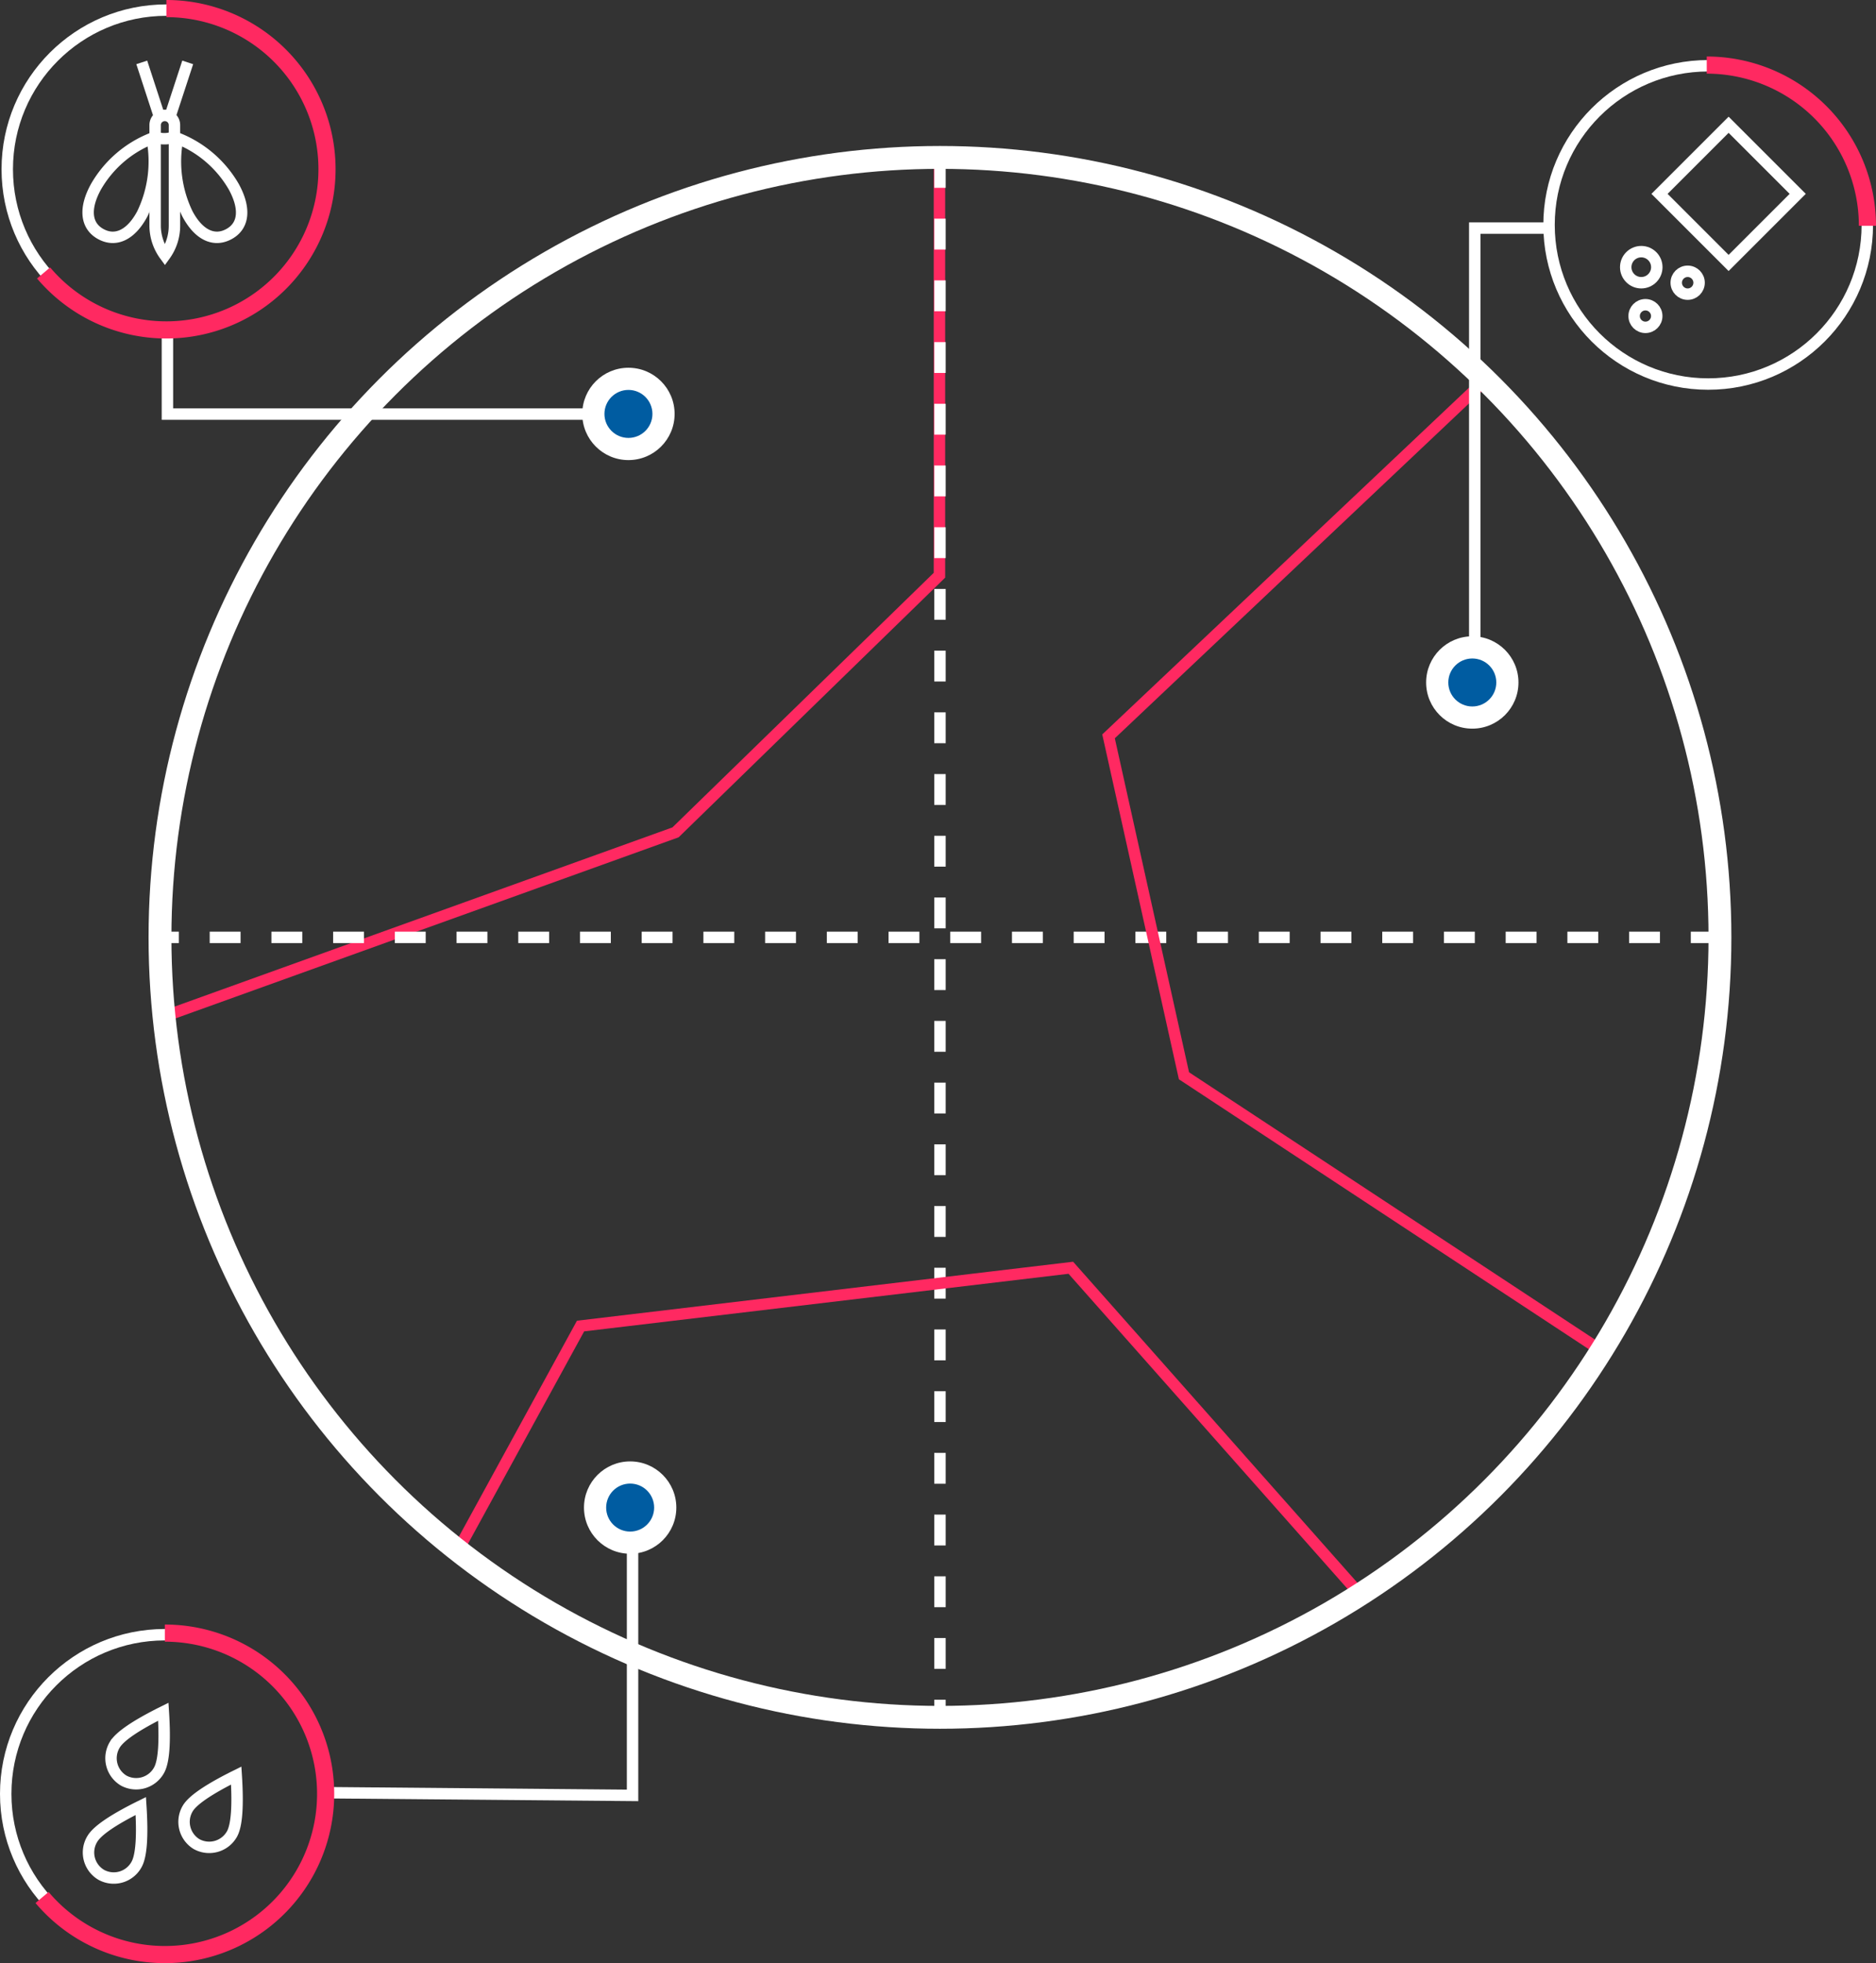 <svg xmlns="http://www.w3.org/2000/svg" viewBox="0 0 328.31 343.56"><rect x="0" y="0" width="328.31" height="343.56" fill="#333333" stroke="none"/><defs><style>.cls-1,.cls-2,.cls-3,.cls-6,.cls-7,.cls-8{fill:none;}.cls-1,.cls-7{stroke:#ff2961;}.cls-1,.cls-2,.cls-3,.cls-8{stroke-width:2px;}.cls-2,.cls-3,.cls-6,.cls-8{stroke:#fff;}.cls-2{stroke-dasharray:5.4;}.cls-4{fill:#fff;}.cls-5{fill:#005ca1;}.cls-6{stroke-width:4px;}.cls-7{stroke-width:3px;}.cls-8{stroke-linecap:square;}</style></defs><title>main-mobile</title><g id="Layer_2" data-name="Layer 2"><g id="Layer_1-2" data-name="Layer 1"><g id="Homepage"><g id="CropX-Homepage-mobile"><g id="Main-image"><polyline id="Path-9-Copy" class="cls-1" points="164.41 27.47 164.41 100.67 118.22 145.67 28.21 178.07"/><path id="Line-12-Copy" class="cls-2" d="M164.5,27.47V300.55"/><g id="Line-13-Copy"><path id="Line-12" class="cls-2" d="M301.3,164.05H28.21"/></g><polyline id="Path-10-Copy" class="cls-1" points="80.6 270.47 101.6 232.07 187.4 221.87 238.4 279.47"/><polyline id="Path-11-Copy" class="cls-3" points="110.7 271.21 110.7 314.21 57 313.74"/><polyline id="Path-12-Copy" class="cls-1" points="260 66.47 194 128.87 207.2 188.27 281 236.87"/><polyline id="Path-13-Copy" class="cls-3" points="110.8 72.47 29.3 72.47 29.3 57.87"/><g id="Group-23-Copy-4"><circle id="Oval" class="cls-4" cx="109.98" cy="72.44" r="8.08"/><circle class="cls-5" cx="109.98" cy="72.44" r="4.2"/></g><g id="Group-23-Copy-5"><circle class="cls-4" cx="110.28" cy="263.84" r="8.08"/><circle class="cls-5" cx="110.28" cy="263.84" r="4.2"/></g><circle id="Oval-Copy-6" class="cls-6" cx="164.5" cy="164.05" r="136.5"/><g id="Group-19"><g id="Group-37-Copy"><circle class="cls-3" cx="29.12" cy="29.62" r="27.85"/><path id="Path" class="cls-7" d="M7.63,47.77A28.12,28.12,0,1,0,29.12,1.5"/></g><g id="Group-37"><path class="cls-3" d="M27.18,24a4.36,4.36,0,0,0,1.58.28,4.22,4.22,0,0,0,2-.47"/><path class="cls-3" d="M31.1,24.21a21,21,0,0,0,1.7,13.21c1.92,3.63,4.61,5,7.28,3.54s2.89-4.56.81-8.32A19.71,19.71,0,0,0,31.1,24.21Z"/><path class="cls-3" d="M26.61,24.21a21.11,21.11,0,0,1-1.7,13.21c-1.93,3.63-4.62,5-7.28,3.54s-2.9-4.56-.81-8.32A19.63,19.63,0,0,1,26.61,24.21Z"/><g id="Group-2"><path id="Line-2" class="cls-8" d="M29.9,19.93l2.64-8.06"/><path id="Line-2-Copy" class="cls-8" d="M27.75,19.93l-2.63-8.06"/></g><path id="Rectangle" class="cls-3" d="M28.86,44.68a8.83,8.83,0,0,0,1.67-5.16V21.89a1.69,1.69,0,0,0-3.38,0V39.48A8.8,8.8,0,0,0,28.86,44.68Z"/></g></g><g id="Group-37-Copy-2"><circle class="cls-3" cx="28.85" cy="313.94" r="27.85"/><path class="cls-7" d="M7.36,332.08a28.13,28.13,0,1,0,21.49-46.27"/><g id="Group-34-Copy"><path id="Oval-Copy-7" class="cls-3" d="M21.63,311.61a4.57,4.57,0,0,0,6.19-1.78q1.28-2.22.76-10.26-7.21,3.58-8.5,5.79A4.56,4.56,0,0,0,21.63,311.61Z"/><path id="Oval-Copy-8" class="cls-3" d="M34.39,322.73A4.57,4.57,0,0,0,40.58,321q1.28-2.22.76-10.26-7.22,3.58-8.5,5.79A4.56,4.56,0,0,0,34.39,322.73Z"/><path id="Oval-Copy-10" class="cls-3" d="M17.7,328.1a4.54,4.54,0,0,0,6.18-1.77q1.28-2.22.76-10.26-7.22,3.57-8.5,5.79A4.54,4.54,0,0,0,17.7,328.1Z"/></g></g><g id="Group-36"><g id="Group-35"><circle class="cls-3" cx="298.94" cy="39.36" r="27.85"/><g id="Group-34"><rect class="cls-3" x="293.97" y="25.38" width="17.1" height="17.1" transform="translate(64.61 223.85) rotate(-45)"/><circle class="cls-3" cx="287.23" cy="46.76" r="2.72"/><circle class="cls-3" cx="295.35" cy="49.48" r="2"/><circle class="cls-3" cx="287.96" cy="55.31" r="1.98"/></g></g><path id="Path-Copy" class="cls-7" d="M326.81,39.51a28.12,28.12,0,0,0-28.12-28.12"/></g><g id="Group-21-Copy"><g id="Group-18"><polyline id="Path-8" class="cls-3" points="258.09 118.92 258.09 39.92 270.69 39.92"/></g></g><g id="Group-23-Copy-3"><circle class="cls-4" cx="257.66" cy="119.44" r="8.08"/><circle class="cls-5" cx="257.66" cy="119.44" r="4.2"/></g></g></g></g></g></g></svg>